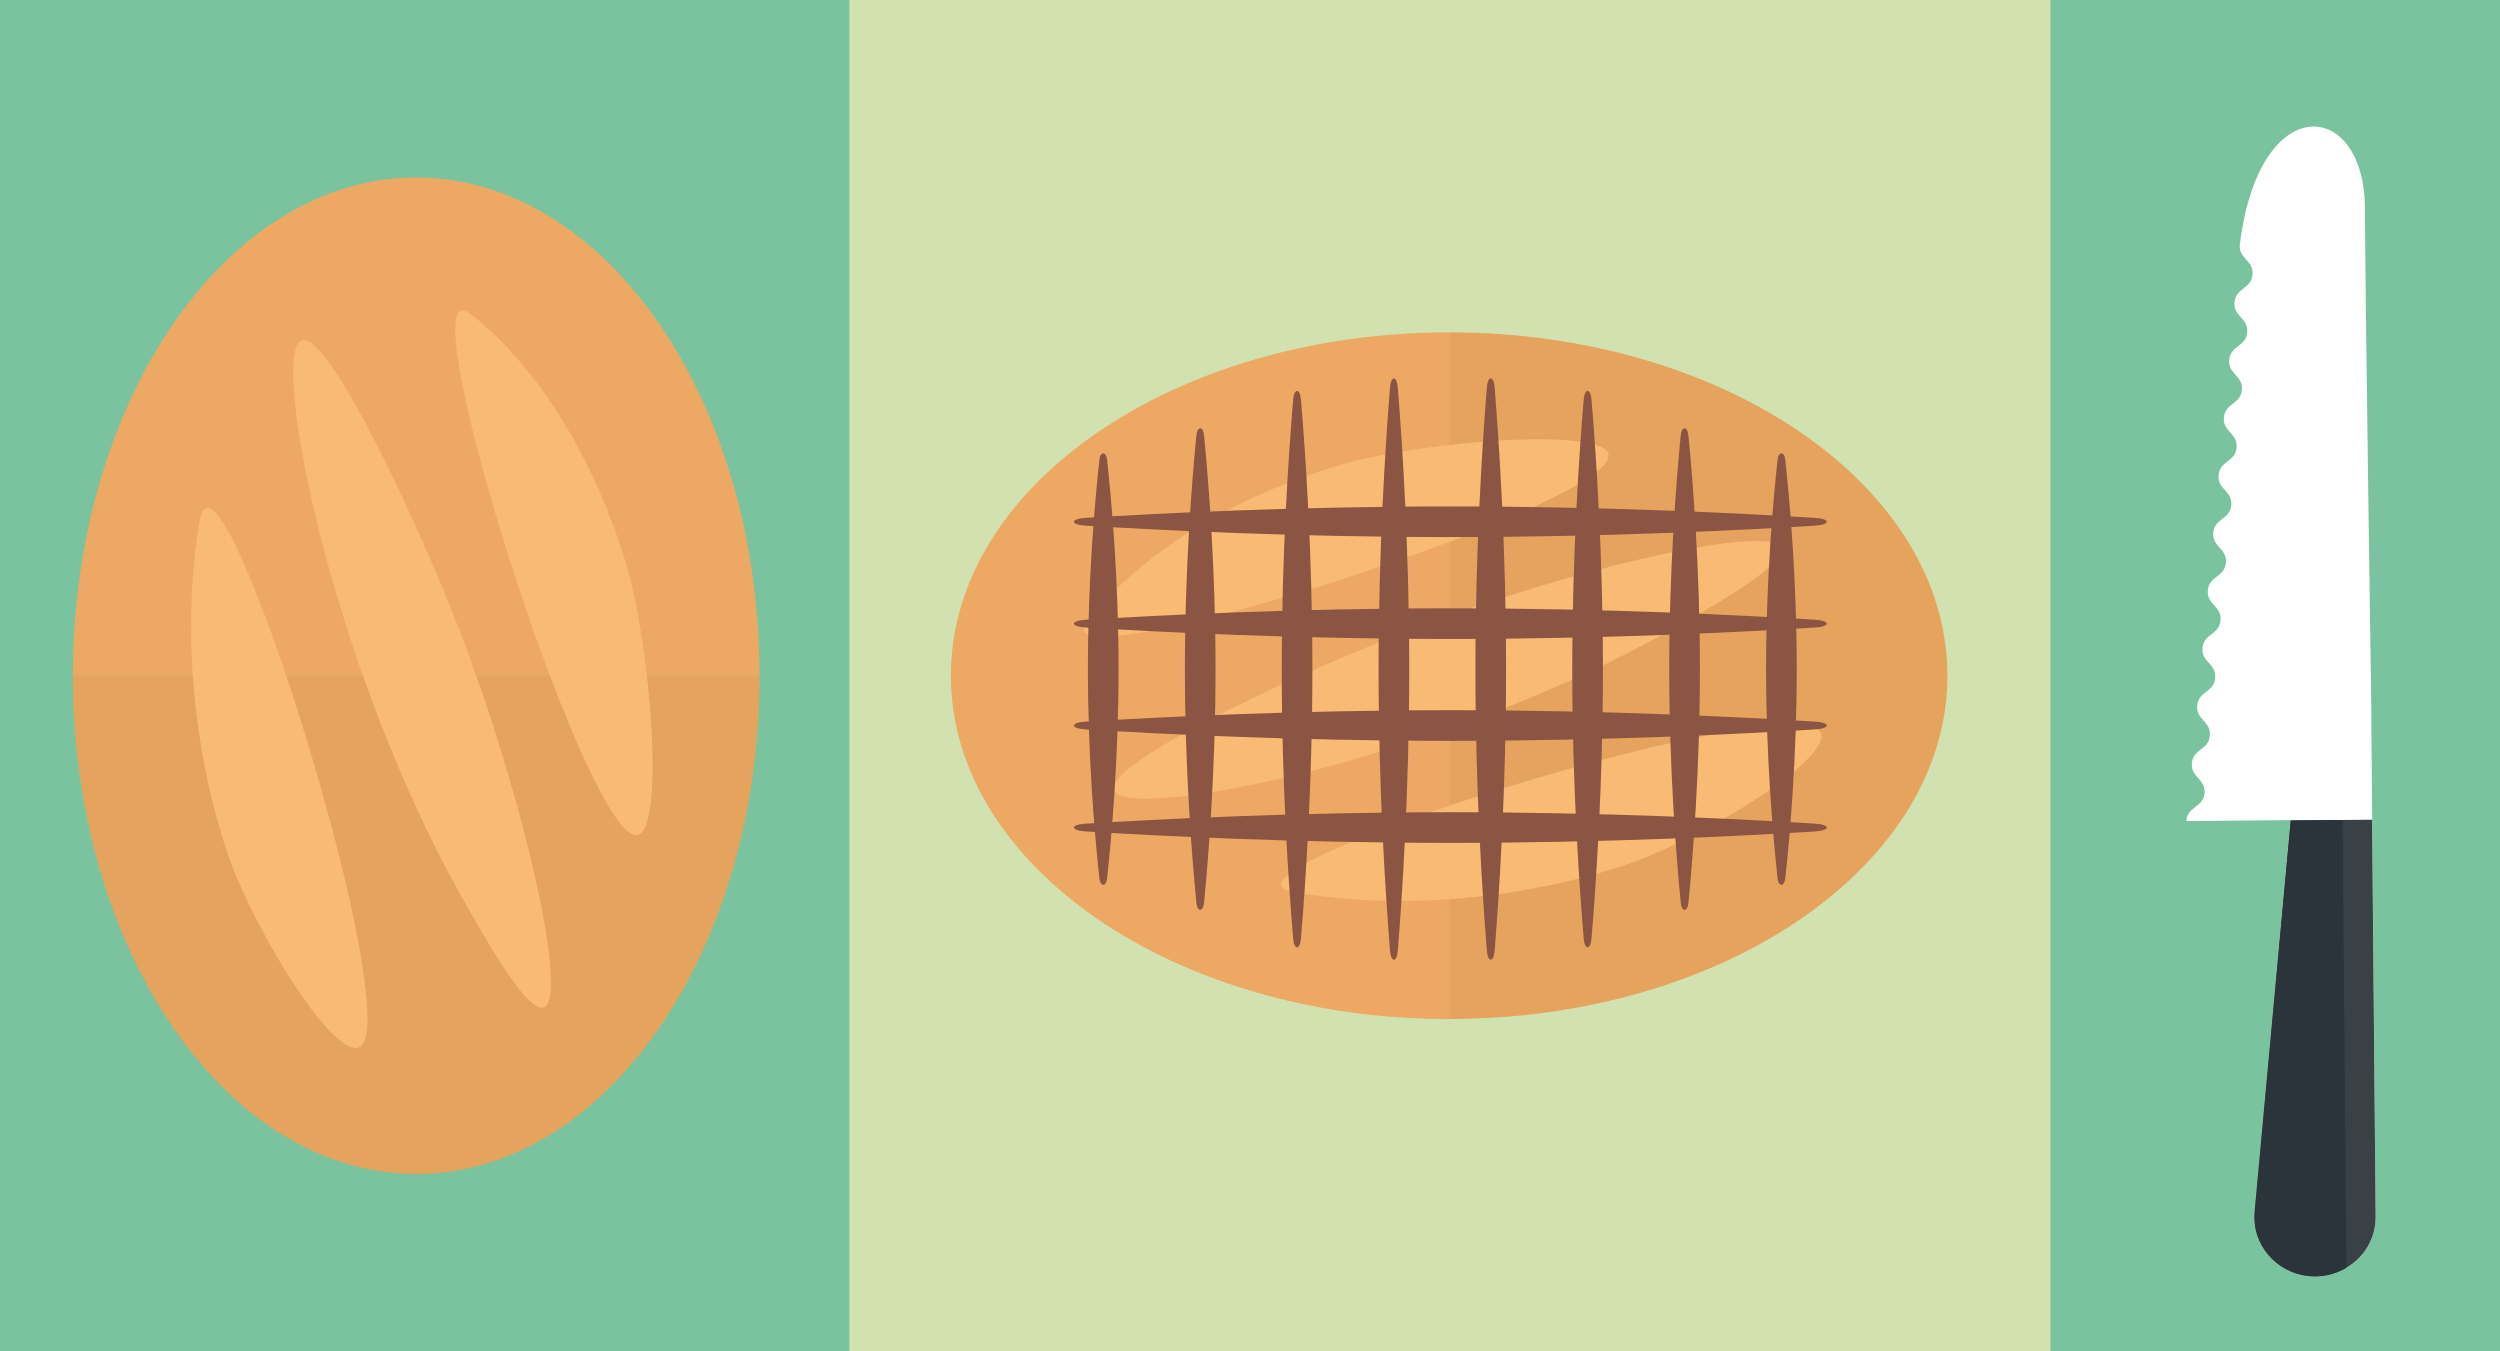 <?xml version="1.0" encoding="UTF-8"?> <svg xmlns="http://www.w3.org/2000/svg" id="Ebene_1" viewBox="0 0 183.54 99.21"><rect x="0" y="0" width="183.54" height="99.21" fill="#808080" stroke="none"/><defs><style> .cls-1 { fill: #fff; } .cls-2 { fill: #f9ba73; } .cls-3 { fill: #eda863; } .cls-4 { fill: #394147; } .cls-5 { fill: #2a343a; } .cls-6 { fill: #d1e2b0; } .cls-7 { fill: #8c5442; } .cls-8 { fill: #7ac39f; } .cls-9 { fill: #e5a35d; } </style></defs><rect class="cls-6" x="60.16" y="0" width="90.4" height="99.21"></rect><rect class="cls-8" x="150.56" y="0" width="32.98" height="99.21"></rect><rect class="cls-8" y="0" width="62.36" height="99.21"></rect><path class="cls-1" d="M174.09,52.53l.32,36.79c.02,2.4-1.95,4.36-4.41,4.38-2.64.02-4.72-2.19-4.46-4.76l2.62-28.73c-2.23.02-7.64.07-7.64.07.03-1.06,1.23-.99,1.33-2.04.1-1.06-1.03-1.16-.93-2.22.1-1.06,1.23-.95,1.32-2.01.1-1.06-1.03-1.16-.93-2.22.1-1.06,1.23-.95,1.32-2.01.1-1.06-1.03-1.16-.93-2.22.1-1.06,1.23-.95,1.32-2.01.1-1.06-1.03-1.16-.93-2.22.1-1.06,1.23-.95,1.33-2.01.1-1.06-1.03-1.16-.93-2.22.1-1.06,1.23-.95,1.32-2.01.1-1.06-1.03-1.16-.93-2.22.1-1.06,1.23-.95,1.32-2.01.1-1.06-1.03-1.16-.93-2.22.1-1.06,1.23-.95,1.32-2.01.1-1.06-1.03-1.16-.93-2.22.1-1.06,1.23-.95,1.32-2.01.1-1.06-1.03-1.16-.93-2.22.1-1.06,1.23-.96,1.32-2.02.1-1.06-1.06-1.18-.93-2.24v.05c1.39-11.45,9.12-10.72,9.18-2.76.07,9.98.48,37.31.48,37.31"></path><path class="cls-4" d="M165.53,88.94l2.64-28.71,3.81-.03,2.17-.02.26,29.15c.01,1.59-.85,2.98-2.14,3.74-.66.39-1.44.63-2.27.63-2.64.02-4.72-2.19-4.46-4.76"></path><path class="cls-5" d="M168.17,60.23l3.81-.03.29,32.87c-.66.39-1.44.63-2.27.64-2.48.02-4.47-1.93-4.49-4.3,0-.15,0-.31.02-.46l2.64-28.71Z"></path><path class="cls-9" d="M106.39,24.4v50.41c20.2,0,36.58-11.28,36.58-25.2,0-13.92-16.38-25.21-36.58-25.21"></path><path class="cls-3" d="M69.81,49.61c0,13.92,16.38,25.21,36.58,25.21V24.4c-20.2,0-36.58,11.28-36.58,25.2"></path><path class="cls-2" d="M80.26,45.06c7.21-8.53,19.51-11.3,19.51-11.3,7.26-1.63,17.6-2.16,18.29-.5,1.38,3.35-36.32,15.56-38.4,13.17-.25-.28.05-.71.61-1.37"></path><path class="cls-2" d="M95.91,65.66c13.64,1.96,24.8-2.66,24.8-2.66,6.59-2.73,14.13-7.83,12.88-9.32-2.51-2.99-40.56,8.65-39.51,11.37.12.32.77.46,1.82.61"></path><path class="cls-2" d="M81.83,58.11c-1.19-1.77,12.16-8.07,19.86-11.14,12.54-5,27.78-8.5,29-6.83.83,1.13-4.98,4.4-7.97,6.08-17.11,9.63-39.46,14.01-40.89,11.89"></path><path class="cls-7" d="M82.12,49.12c0,6.57-.51,12.3-.84,15.35-.07.65-.5.65-.57,0-.33-3.05-.84-8.79-.84-15.35s.51-12.3.84-15.35c.07-.65.5-.65.57,0,.33,3.05.84,8.79.84,15.35"></path><path class="cls-7" d="M89.24,49.12c0,7.33-.51,13.72-.84,17.13-.07.73-.5.73-.57,0-.33-3.41-.84-9.8-.84-17.13s.51-13.72.84-17.13c.07-.73.5-.73.57,0,.33,3.4.84,9.8.84,17.13"></path><path class="cls-7" d="M96.35,49.12c0,8.47-.51,15.86-.84,19.8-.07.84-.5.84-.57,0-.33-3.94-.84-11.33-.84-19.8s.51-15.86.84-19.79c.07-.84.5-.84.57,0,.33,3.93.84,11.33.84,19.79"></path><path class="cls-7" d="M103.46,49.12c0,8.85-.51,16.57-.84,20.68-.07.88-.5.88-.57,0-.33-4.11-.84-11.83-.84-20.68s.51-16.56.84-20.68c.07-.88.5-.88.57,0,.33,4.11.84,11.83.84,20.68"></path><path class="cls-7" d="M110.57,49.12c0,8.85-.51,16.57-.84,20.68-.07.88-.5.88-.57,0-.33-4.11-.84-11.83-.84-20.68s.51-16.56.84-20.68c.07-.88.5-.88.57,0,.33,4.11.84,11.83.84,20.68"></path><path class="cls-7" d="M106.48,37.18c11.45,0,21.45.51,26.78.84,1.14.07,1.14.5,0,.57-5.32.33-15.32.84-26.78.84s-21.45-.51-26.78-.84c-1.14-.07-1.14-.5,0-.57,5.32-.33,15.32-.84,26.78-.84"></path><path class="cls-7" d="M106.48,44.66c11.45,0,21.45.51,26.78.84,1.14.07,1.14.5,0,.57-5.32.33-15.32.84-26.78.84s-21.45-.51-26.78-.84c-1.14-.07-1.14-.5,0-.57,5.32-.33,15.32-.84,26.78-.84"></path><path class="cls-7" d="M106.48,52.14c11.45,0,21.45.51,26.78.84,1.14.07,1.14.5,0,.57-5.32.33-15.32.84-26.78.84s-21.45-.51-26.78-.84c-1.14-.07-1.14-.5,0-.57,5.32-.33,15.32-.84,26.78-.84"></path><path class="cls-7" d="M106.48,59.63c11.45,0,21.45.51,26.78.84,1.14.07,1.14.5,0,.57-5.32.33-15.32.84-26.78.84s-21.45-.51-26.78-.84c-1.14-.07-1.14-.5,0-.57,5.32-.33,15.32-.84,26.78-.84"></path><path class="cls-7" d="M117.68,49.12c0,8.47-.51,15.86-.84,19.8-.07.84-.5.84-.57,0-.33-3.94-.84-11.33-.84-19.8s.51-15.86.84-19.79c.07-.84.5-.84.57,0,.33,3.93.84,11.33.84,19.79"></path><path class="cls-7" d="M124.8,49.12c0,7.33-.51,13.72-.84,17.13-.07.73-.5.73-.57,0-.33-3.41-.84-9.8-.84-17.13s.51-13.72.84-17.13c.07-.73.5-.73.57,0,.33,3.4.84,9.8.84,17.13"></path><path class="cls-7" d="M131.91,49.12c0,6.57-.51,12.3-.84,15.35-.07.65-.5.65-.57,0-.33-3.05-.84-8.79-.84-15.35s.51-12.3.84-15.35c.07-.65.5-.65.57,0,.33,3.05.84,8.79.84,15.35"></path><path class="cls-9" d="M55.77,49.61H5.35c0,20.2,11.29,36.58,25.21,36.58s25.21-16.38,25.21-36.58"></path><path class="cls-3" d="M30.56,13.03c-13.92,0-25.21,16.38-25.21,36.58h50.41c0-20.2-11.28-36.58-25.21-36.58"></path><path class="cls-2" d="M35.1,23.48c8.53,7.21,11.3,19.51,11.3,19.51,1.63,7.26,2.16,17.6.5,18.29-3.35,1.38-15.56-36.32-13.17-38.4.28-.25.71.05,1.37.61"></path><path class="cls-2" d="M14.51,39.13c-1.96,13.64,2.66,24.8,2.66,24.8,2.73,6.59,7.83,14.13,9.32,12.88,2.99-2.51-8.65-40.56-11.37-39.51-.32.12-.46.77-.61,1.82"></path><path class="cls-2" d="M22.06,25.05c1.77-1.19,8.07,12.16,11.14,19.86,5,12.54,8.5,27.77,6.83,29-1.13.83-4.4-4.98-6.09-7.97-9.63-17.11-14.01-39.46-11.89-40.89"></path></svg> 